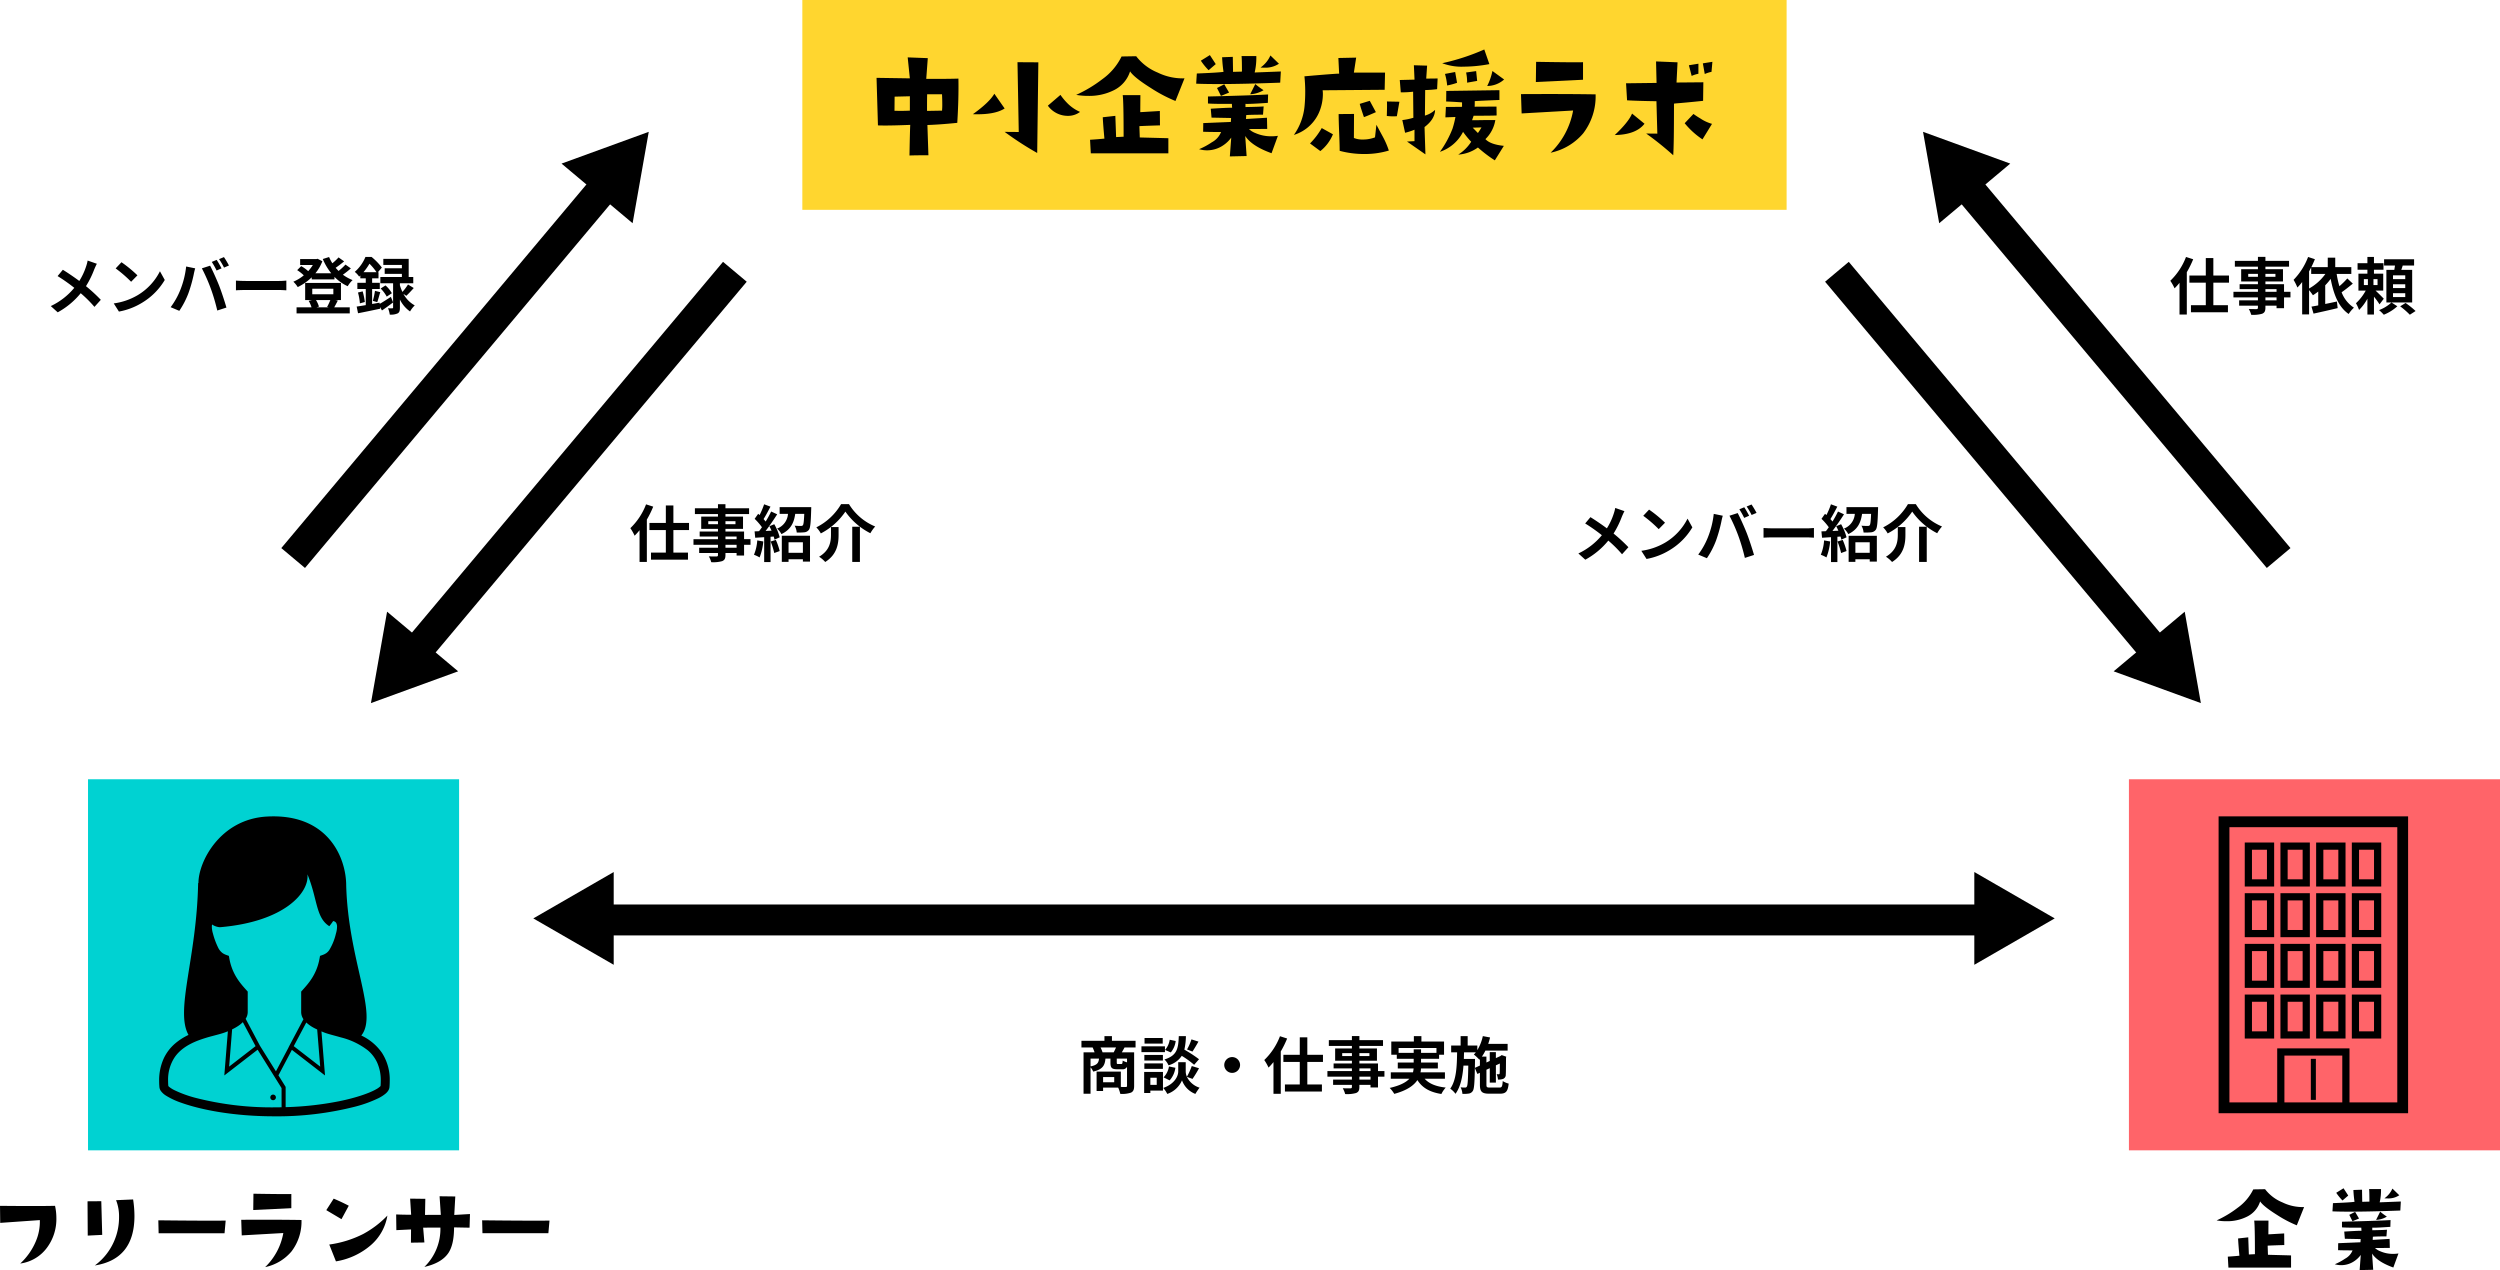 <svg xmlns="http://www.w3.org/2000/svg" width="808.463" height="410.73"><g data-name="グループ 1640"><g data-name="グループ 1631"><path data-name="長方形 1266" fill="#ff6469" d="M688.463 252h120v120h-120z"/><g data-name="グループ 1508"><path data-name="パス 829" d="M720.963 267.5h54.286v89h-54.286zm-3.5 92.5h61.282v-96h-61.282z"/><path data-name="パス 830" d="M733.098 284.357h-4.847v-9.566h4.847zm2.33-11.9h-9.507v14.23h9.507z"/><path data-name="パス 831" d="M744.64 284.357h-4.847v-9.566h4.847zm2.33-11.9h-9.507v14.23h9.507z"/><path data-name="パス 832" d="M756.182 284.357h-4.844v-9.566h4.847zm2.33-11.9h-9.507v14.23h9.507z"/><path data-name="パス 833" d="M767.724 284.357h-4.847v-9.566h4.847zm2.33-11.9h-9.507v14.23h9.507z"/><path data-name="パス 834" d="M733.098 300.746h-4.847v-9.566h4.847zm2.33-11.9h-9.507v14.226h9.507z"/><path data-name="パス 835" d="M744.64 300.746h-4.847v-9.566h4.847zm2.33-11.9h-9.507v14.226h9.507z"/><path data-name="パス 836" d="M756.182 300.746h-4.844v-9.566h4.847zm2.33-11.9h-9.507v14.226h9.507z"/><path data-name="パス 837" d="M767.724 300.746h-4.847v-9.566h4.847zm2.33-11.9h-9.507v14.226h9.507z"/><path data-name="パス 838" d="M733.098 317.134h-4.847v-9.566h4.847zm2.33-11.9h-9.507v14.226h9.507z"/><path data-name="パス 839" d="M744.64 317.134h-4.847v-9.566h4.847zm2.33-11.9h-9.507v14.226h9.507z"/><path data-name="パス 840" d="M756.182 317.134h-4.844v-9.566h4.847zm2.33-11.9h-9.507v14.226h9.507z"/><path data-name="パス 841" d="M767.724 317.134h-4.847v-9.566h4.847zm2.33-11.9h-9.507v14.226h9.507z"/><path data-name="パス 842" d="M733.098 333.522h-4.847v-9.566h4.847zm2.33-11.9h-9.507v14.226h9.507z"/><path data-name="パス 843" d="M744.64 333.522h-4.847v-9.566h4.847zm2.33-11.9h-9.507v14.226h9.507z"/><path data-name="パス 844" d="M756.182 333.522h-4.844v-9.566h4.847zm2.33-11.9h-9.507v14.226h9.507z"/><path data-name="パス 845" d="M767.724 333.522h-4.847v-9.566h4.847zm2.33-11.9h-9.507v14.226h9.507z"/><path data-name="パス 846" d="M759.794 359.068h-23.379v-20.039h23.379zm-21.049-2.33h18.718v-15.379h-18.718z"/><path data-name="長方形 1221" d="M747.288 342.415h1.631v13.268h-1.631z"/></g></g><g data-name="グループ 1632"><path data-name="長方形 1265" fill="#00d2d2" d="M28.463 252h120v120h-120z"/><path data-name="パス 903" d="M123.52 340.477a16.728 16.728 0 00-6.681-5.608c5.555-6.892-4.181-24.177-4.882-48.463 0-9.139-5.968-23.483-25.7-22.342-15.07.873-22.085 14.593-22.085 21.49l-.1.05c-.464 24.33-7.523 41.154-3.115 49.074a19.508 19.508 0 00-4.285 2.744 14.377 14.377 0 00-3.747 4.921 17 17 0 00-1.459 7.2q0 .973.087 2.014a2.555 2.555 0 00.445 1.208 5.776 5.776 0 001.65 1.524 23.91 23.91 0 005.01 2.341c6.39 2.28 16.975 4.37 30.091 4.37a102.284 102.284 0 0026.073-3.121 40.12 40.12 0 007.63-2.777 11.4 11.4 0 002.273-1.471 4.446 4.446 0 00.779-.866 2.57 2.57 0 00.445-1.208 24.56 24.56 0 00.085-2.009 15.961 15.961 0 00-2.514-9.071zm-54.935-41.511a5.065 5.065 0 002.535.884c20.84-1.755 28.957-11.187 28.3-17.11 3.291 7.9 2.633 13.984 7.075 16.78.442-.529.852-1.091 1.243-1.664a1.6 1.6 0 01.59.212 1.16 1.16 0 01.425.456 2.527 2.527 0 01.242 1.208 8.022 8.022 0 01-.358 2.169 18.083 18.083 0 01-2.17 5.355 3.917 3.917 0 01-.964.98 5.173 5.173 0 01-1.224.6l-.791.284-.147.828c-.927 5.19-3.6 8.108-5.575 10.306l-.372.413v6.645a4.121 4.121 0 00.738 2.283l-4.818 9.085.02.016-4.1 7.766-5.168-8.279-4.627-8.723a4.012 4.012 0 00.669-2.148v-6.65l-.371-.413c-1.975-2.2-4.648-5.117-5.575-10.306l-.147-.828-.791-.284a5.174 5.174 0 01-1.224-.6 4.777 4.777 0 01-1.467-1.805 24.042 24.042 0 01-1.671-4.526 8.047 8.047 0 01-.357-2.169 3.368 3.368 0 01.08-.765zm34.963 45.959l-8.554-6.614 4.057-7.648a11.417 11.417 0 002.221 1.606c.419.239.863.445 1.3.656zm-20.9-6.614l-8.553 6.614.97-12.042a16.237 16.237 0 002.182-1.257 9.819 9.819 0 001.283-1.079zm8.41 19.766c-.761.014-1.524.027-2.3.027a99.35 99.35 0 01-25.314-3.021 37.443 37.443 0 01-7.072-2.554 8.847 8.847 0 01-1.691-1.075 1.69 1.69 0 01-.252-.265 21.072 21.072 0 01-.071-1.646 13.168 13.168 0 012.026-7.485c1.838-2.781 4.786-4.483 7.866-5.642a46.97 46.97 0 014.51-1.4c1.426-.383 2.717-.7 3.792-1.079.366-.13.749-.274 1.139-.434l-1.152 14.285 10.773-8.329 7.741 12.406zm32.014-6.891l-.125.148a6.207 6.207 0 01-1.248.885c-2.135 1.232-6.349 2.747-12 3.9a103.111 103.111 0 01-17.327 1.922v-6.555l-2.332-3.738 4.353-8.241 10.71 8.28-1.15-14.257c.324.133.653.277.97.4 1.433.532 3.263.95 5.26 1.534a23.4 23.4 0 018.755 4.191 11.405 11.405 0 013.009 3.922 13.976 13.976 0 011.194 5.974 24.24 24.24 0 01-.069 1.635z"/><path data-name="パス 904" d="M88.313 355.788a.905.905 0 10-.9-.907.905.905 0 00.9.907z"/></g><g data-name="グループ 1633"><path data-name="長方形 1267" fill="#ffd62f" d="M259.463 0h318.299v67.855H259.463z"/><path data-name="パス 896" d="M309.938 25.419q.124 6.414-.371 14.307-5.673.576-9.658.7l.329 9.782q-4.44 0-6.125.082.124-7.4.248-9.906-5.222.206-8.1.206-1.486 0-2.344-.041l-.454-15.376 10.772.165-.7-6.784 6.5.248-.5 6.7q6.005.041 10.403-.083zm-5.3 10.36a19.747 19.747 0 00.082-2.055q0-1.362-.082-3.248h-4.81q-.041 1.4-.041 5.386zm-10.4 0v-4.646l-4.933.124-.041 4.564q2.548.082 4.974-.042zm55.036.411a6.424 6.424 0 01-3.992 1.275 7.949 7.949 0 01-6.418-3.288l4.07-3.494a19.572 19.572 0 002.138 2.59 13.083 13.083 0 004.2 2.917zm-13.488-16.033l-.372 29.313a102.941 102.941 0 01-10.528-6.825l4.564.041-.411-22.571zm-10.9 14.924q-3.248 2.1-10.277 1.85 5.344-3.824 6.948-6.619zm58.161-9.743l-2.918 7.318a47.118 47.118 0 01-7.894-4.153q-5.509-3.453-6.784-5.427a10.183 10.183 0 01-5.386 6.166 17.743 17.743 0 01-8.179 1.768 21.6 21.6 0 01-3.864-.329 42.425 42.425 0 008.428-5.057 19.55 19.55 0 006.249-7.359l4.727-.082a16.742 16.742 0 006.948 5.283 18.391 18.391 0 008.675 1.871zm-5.217 19.359v4.9h-25.078l-.248-4.4q2.631-.165 4.646-.371-.411-4.4-.535-6.907l4.07-.452.248 6.866 2.426-.124q0-11.306-.287-13.443h5.714l-.041 5.509 6.33-.378.043 4.648q-4.153.124-6.66.248l.128 3.662zm35.756-24.088a7.844 7.844 0 01-4.687 1.274q-.619 0-1.274-.041a9.246 9.246 0 003.207-3.905zm.619 2.507l-.206 3.618q-12.252.452-20.1.452-4.153 0-7.071-.124l.206-3.289q7.071-.287 8.634-.535a44.84 44.84 0 01-.452-4.727l3.453-.124.082 4.851 2.878-.082q0-3.946-.124-5.016h4.77a21.142 21.142 0 01-.535 5.3zm-5.592 6.044a9.039 9.039 0 01-4.316 1.316l1.644-3.289a27.589 27.589 0 002.67 1.974zm-15.46-8.427l-2.308 1.974a20.16 20.16 0 01-2.507-3.083l2.918-1.809zm4.316 9.21l-2.631 1.069q-.867-1.768-1.274-2.549l2.344-1.192zm15.786 13.977l-2.055 5.631q-6.455-2.343-8.514-5.591l.452 6.5-5.427.124.452-6.085a9.932 9.932 0 01-2.549 2.467 9.256 9.256 0 01-5.3 1.646 9.1 9.1 0 01-2.549-.371 22.85 22.85 0 004.111-2.22 6.5 6.5 0 003-3.33q-3.783 0-5.8-.082l.041-2.8 8.921-.371.083-1.277-6.331-.124-.248-2.878q5.1-.329 6.907-.329l-.082-1.238q-5.673.041-7.729-.124v-2.261q13.649-.329 19.446-.657l-.082 2.713q-5.879.411-7.236.329v1.028q4.646-.082 5.879-.206l-.206 2.672q-3.535 0-5.427.124l-.082 1.274 6.784-.411.082 3.618-5.92.041a6.552 6.552 0 002.145 1.315 12.552 12.552 0 005.1 1.028 14.04 14.04 0 002.137-.155zm39.291-11.023l-.822 4.687q-.576.041-1.152.041a18.285 18.285 0 01-2.1-.124q.124-3.7.041-4.687zm-7.606 3.372q-3.083 1.362-3.864 1.6-.867-2.507-1.362-4.276l3.248-.991zm2.961-12.784l-.124 5.55-20.059.162a8.727 8.727 0 01.082 1.238 15.208 15.208 0 01-.867 4.975 13.073 13.073 0 01-8.51 8.223 19.192 19.192 0 003.453-9.332 49 49 0 00-.041-9.621q9.332-.822 11.223-.867l-.248-5.057 5.755-.124-.743 4.851zm1.238 25.2a26.92 26.92 0 01-7.853 1.119 30.319 30.319 0 01-8.058-1.028q0-1.974-.165-5.943t-.165-5.943l4.975-.041-.041 7.77a7.144 7.144 0 002.878.5 10.86 10.86 0 003.947-.7l.452-4.07 2.22 4.111a26.716 26.716 0 011.8 4.228zm-18.089-5.258a13.441 13.441 0 01-4.07 5.427l-3.336-2.467a23.422 23.422 0 003.783-4.975zm55.359-17.72a8.333 8.333 0 01-5.468 2.1 19.3 19.3 0 001.685-4.851zm-4.77-4.975a45.65 45.65 0 01-8.181.822 17.612 17.612 0 01-7.071-1.114A70.641 70.641 0 00479.995 16zm-3.946 5.427l-3.248.576a14.786 14.786 0 00-.329-3.289l3.248-.452zm-6.5.619a22.249 22.249 0 01-3.207.867 19.024 19.024 0 00-.7-3.741l3.289-.619zm15.13 20.39l-2.918 4.687a42.044 42.044 0 01-5.465-4.158 12.21 12.21 0 01-6.373 2.3 13.427 13.427 0 004.194-4.153 29.721 29.721 0 01-2.631-3.207 13.03 13.03 0 01-7.482 6.46 33.217 33.217 0 004.07-7.482 28.649 28.649 0 00.946-3.783l-3.248.124.165-3.372q2.755 0 5.222-.041v-1.436q-2.8-.206-5.139-.287l.041-3.412 17.185-.248v3.166q-6.085.248-7.975.371 0 1.362-.041 1.809l7.071-.041.041 2.878q-1.768.082-7.442.082-.206.619-.5 1.439h1.85l2.672-.041h3a11.073 11.073 0 01-3.206 6.166q1.567 1.726 5.967 2.179zm-7.237-5.962l-2.837.082 1.685 1.727a19.188 19.188 0 001.152-1.809zm-14.179-15.828l-.165 3.453a32.7 32.7 0 01-3.864.287l-.082 8.264a8 8 0 003.289-1.85q-.082 3.042-3.412 5.55l.288 8.841L455 45.77l2.426-.124v-3.7a19.514 19.514 0 01-3.04.991l-.9-4.111a19.629 19.629 0 003.577-.743l-.082-8.428a31.49 31.49 0 01-3.988.206l-.329-3.988 4.77-.124-.206-4.646 4.276.124-.287 4.194zm47.02.411q-4.77.248-15.252.743l.082-6.536q11.964.206 15.17.124zm4.07 4.727a19.713 19.713 0 01-4.029 12.622 18.873 18.873 0 01-10.525 6.249 25.034 25.034 0 007.278-13.649l-16.65.946-.206-6.249q14.429-.082 24.131.082zm37.765-10.525l-.287 3.248a9.247 9.247 0 00-2.179.7l-.619-3.453zm-4.522 3.864a9.247 9.247 0 00-2.179.7l-.9-3.453 3.083-.5zm4.4 16.2l-3.083 5.016a25.844 25.844 0 01-5.755-5.222l2.837-3a24.517 24.517 0 002.138 1.4 13.381 13.381 0 003.863 1.809zm-2.8-13.443l-.082 6q-5.961.619-8.757.822l-.658.082q0 13.649-.248 16.691a98.535 98.535 0 00-8.757-7.031q2.426.041 3.618.041l-.287-10.484q-5.755-.082-9.5-.287l-.329-5.509 9.867-.124-.165-6.948 6.948.287-.329 6.536zm-19.028 13.405q-2.755 3.536-9.621 3.659 4.481-4.235 5.592-6.948z"/></g><path data-name="パス 920" d="M17.797 389.945a18.31 18.31 0 01.432 3.951 15.51 15.51 0 01-2.922 9.43 12.836 12.836 0 01-8.766 5.279 20.561 20.561 0 005.014-7.105 16.2 16.2 0 001.328-6.939l-12.816.9-.066-5.512q12.251.129 17.796-.004zm25.25-2.059a35.878 35.878 0 01.432 5.346q0 13.979-12.816 16a19.183 19.183 0 006.142-7.632 19.22 19.22 0 001.693-7.936 14.3 14.3 0 00-.963-5.545zm-9.994 11.456l-4.682.232-.066-11.09 4.449-.033zm39.926-4.615l-.365 4.084H51.298l-.1-4.184q14.178.166 21.781.1zm21.233-4.018q-3.852.2-12.318.6l.066-5.279q9.662.166 12.252.1zm3.287 3.818a15.921 15.921 0 01-3.254 10.193 15.242 15.242 0 01-8.5 5.047 20.218 20.218 0 005.877-11.023l-13.447.764-.166-5.047q11.654-.066 19.49.066zm15.289-4.615l-2.357 4.35-4.914-2.922 2.391-3.719q2.523 1.063 4.88 2.291zm12.485 3.188a16.054 16.054 0 01-5.346 9.563 22.883 22.883 0 01-11.289 5.246l-2.158-5.445a34.478 34.478 0 0010.99-3.42 31.619 31.619 0 007.803-5.944zm26.711-.5l-.133 4.416-5.014-.1q0 5.512-1.826 8.268-2.191 3.254-7.77 4.516a17.127 17.127 0 005.18-12.717q-3.52 0-5.578.033l.4 4.781-4.35.066.033-4.283-4.748.232-.066-5.08q2.357.1 4.848.1l-.332-5.213 4.914.066-.1 5.213q1.262-.033 5.113-.033l-.4-6.01 5.08.066-.332 5.977zm25.715 2.125l-.365 4.084h-21.316l-.1-4.184q14.178.168 21.781.102z"/><path data-name="パス 921" d="M745.109 390.344l-2.357 5.91a38.054 38.054 0 01-6.375-3.354q-4.449-2.789-5.479-4.383a8.224 8.224 0 01-4.35 4.98 14.33 14.33 0 01-6.607 1.428 17.445 17.445 0 01-3.121-.266 34.263 34.263 0 006.807-4.084 15.789 15.789 0 005.047-5.943l3.818-.066a13.521 13.521 0 005.611 4.267 14.853 14.853 0 007.006 1.511zm-4.216 15.638v3.952h-20.254l-.2-3.553q2.125-.133 3.752-.3-.328-3.552-.428-5.581l3.287-.365.2 5.545 1.959-.1q0-9.131-.232-10.857h4.615l-.033 4.449 5.113-.3.033 3.752q-3.354.1-5.379.2l.1 2.955zm35-19.457a6.335 6.335 0 01-3.785 1.029q-.5 0-1.029-.033a7.467 7.467 0 002.59-3.154zm.5 2.025l-.166 2.922q-9.895.365-16.236.365-3.354 0-5.711-.1l.166-2.656q5.711-.232 6.973-.432a36.213 36.213 0 01-.365-3.818l2.789-.1.066 3.918 2.324-.066q0-3.187-.1-4.051h3.852a17.075 17.075 0 01-.432 4.283zm-4.516 4.881a7.3 7.3 0 01-3.486 1.063l1.328-2.656a22.282 22.282 0 002.152 1.594zm-12.49-6.806l-1.859 1.594a16.282 16.282 0 01-2.025-2.49l2.36-1.461zm3.486 7.438l-2.125.863q-.7-1.428-1.029-2.059l1.893-.963zm12.75 11.289l-1.66 4.548q-5.213-1.893-6.873-4.516l.365 5.247-4.383.1.365-4.914a8.021 8.021 0 01-2.059 1.992 7.475 7.475 0 01-4.282 1.328 7.352 7.352 0 01-2.059-.3 18.454 18.454 0 003.32-1.793 5.247 5.247 0 002.424-2.689q-3.055 0-4.682-.066l.033-2.258 7.205-.3.067-1.031-5.113-.1-.2-2.324q4.117-.266 5.578-.266l-.066-1q-4.582.033-6.242-.1v-1.826q11.023-.266 15.705-.531l-.066 2.191q-4.748.332-5.844.266v.83q3.752-.066 4.748-.166l-.166 2.158q-2.855 0-4.383.1l-.066 1.029 5.474-.324.066 2.922-4.781.033a5.291 5.291 0 001.727 1.063 10.137 10.137 0 004.117.83 11.339 11.339 0 001.731-.133z"/><path data-name="パス 919" d="M31.323 85.3l-2.98-1.04a12.474 12.474 0 01-.48 1.84 20.74 20.74 0 01-2.22 4.76c-1.62-1.2-3.72-2.64-5.32-3.62l-1.7 2.04a54.988 54.988 0 015.4 3.8 22.009 22.009 0 01-7.6 5.9l2.24 2.02a25 25 0 007.44-6.18 40.271 40.271 0 014.44 4.42l2.06-2.28a52.369 52.369 0 00-4.8-4.42 30.205 30.205 0 002.68-5.44c.2-.46.58-1.34.84-1.8zm7.96-.5l-1.88 2a41.585 41.585 0 015 4.32l2.04-2.08a40.394 40.394 0 00-5.16-4.24zm-2.5 13.32l1.68 2.64a21.659 21.659 0 007.42-2.82 21.267 21.267 0 007.4-7.4l-1.56-2.82a18.832 18.832 0 01-7.28 7.78 20.614 20.614 0 01-7.66 2.62zm33.28-14.08l-1.58.66a25.3 25.3 0 011.56 2.78l1.6-.7c-.38-.74-1.08-2-1.58-2.74zm2.36-.9l-1.58.66a20.844 20.844 0 011.6 2.74l1.6-.68a31.281 31.281 0 00-1.62-2.72zm-14.12 10.64a24.1 24.1 0 01-3.12 5.56l2.8 1.18a27.5 27.5 0 002.96-5.72 46.565 46.565 0 001.7-6.02c.08-.44.3-1.42.48-2l-2.92-.6a28.818 28.818 0 01-1.9 7.6zm9.88-.42a61.8 61.8 0 012.08 7.06l2.96-.96c-.56-1.98-1.62-5.18-2.32-6.98-.76-1.94-2.14-5.02-2.96-6.56l-2.66.86a56.026 56.026 0 012.9 6.58zm8.12-2.62v3.14c.74-.06 2.08-.1 3.22-.1h10.74c.84 0 1.86.08 2.34.1v-3.14c-.52.04-1.4.12-2.34.12h-10.74c-1.04 0-2.5-.06-3.22-.12zm30.52 6.3a19.042 19.042 0 01-1.04 2.22l.54.12h-3.94l.76-.22a8.141 8.141 0 00-.96-2.12zm-5.84-3.66h6.82v1.78h-6.82zm7.48 3.66h1.8V91.5h-11.58v5.54h2.18l-1.04.26a9.57 9.57 0 01.92 2.08h-4.84v1.96h17.2v-1.96h-5.02c.34-.58.74-1.36 1.16-2.18zm3.26-11.48a17.535 17.535 0 01-2.24 2.06c-.32-.32-.64-.66-.94-1.02.88-.6 1.88-1.36 2.74-2.08l-1.8-1.28a16.738 16.738 0 01-2 1.9 12.957 12.957 0 01-1.06-2.02l-2.04.64a19.314 19.314 0 002.74 4.62h-5.14a13.463 13.463 0 002.26-3.9l-1.54-.8-.4.1h-5.24v1.92h4.1a12.587 12.587 0 01-1.5 1.98 12.074 12.074 0 00-2.26-1.62l-1.3 1.3a13.933 13.933 0 012.14 1.68 13.935 13.935 0 01-3.38 2.06 8.451 8.451 0 011.42 1.74 17.583 17.583 0 004.52-3.16v.68h7.36v-.82a14.22 14.22 0 004.28 3.02 8.5 8.5 0 011.58-1.98 14.143 14.143 0 01-3.14-1.74 31.2 31.2 0 002.58-2.04zm5.82 2.46a18.9 18.9 0 001.94-2.74 18.6 18.6 0 012.28 2.74zm5.2 9.86l-2.4.42v-4.84h2.48v-2h-2.48V90h2.06v-1.98h-.18l1.26-1.5a19.875 19.875 0 00-3.34-3.44h-1.96a12.781 12.781 0 01-3.46 4.84 6.512 6.512 0 011.42 1.54c.12-.12.26-.24.38-.36v.9h1.76v1.46h-2.72v2h2.72v5.22c-1.1.18-2.1.34-2.94.46l.44 2.16c2.02-.38 4.66-.94 7.14-1.46l-.06-.58.66 1.14c1.14-.78 2.42-1.7 3.6-2.6l-.72-1.8c-1.3.86-2.62 1.7-3.62 2.28zm8.66-2.22c.7-.66 1.6-1.6 2.4-2.52l-1.86-1.14a16.7 16.7 0 01-1.8 2.4 12.971 12.971 0 01-.82-2.14v-.66h4.32v-2.02h-1.48v-5.86h-8.2v1.96h6v1.08h-5.56v1.8h5.56v1.02h-6.96v2.02h4.12v7.84c0 .2-.06.26-.28.26-.2 0-.8.02-1.36-.02a8.121 8.121 0 01.56 2.06 5.26 5.26 0 002.52-.38c.62-.32.76-.88.76-1.88v-2.62a10.069 10.069 0 003.28 3.86 8.833 8.833 0 011.52-1.96 9.221 9.221 0 01-3.66-3.72zm-15.64-1.06a18.2 18.2 0 01.62 3.5l1.6-.44a22.844 22.844 0 00-.7-3.44zm6.24 3.1c.3-.82.62-2.1.98-3.22l-1.72-.42a24.523 24.523 0 01-.7 3.24zm1.1-4.4a11.436 11.436 0 011.96 2.62l1.66-1.1a9.768 9.768 0 00-2.06-2.52z"/><path data-name="パス 918" d="M208.923 163.1a20.966 20.966 0 01-5.08 7.7 15.068 15.068 0 011.38 2.44 20.086 20.086 0 001.6-1.78v10.26h2.36v-13.7a32.334 32.334 0 002.06-4.18zm13.9 8.32v-2.32h-5.06v-5.64h-2.44v5.64h-5.3v2.32h5.3v7.28h-4.8v2.28h11.96v-2.28h-4.72v-7.28zm15.38 5.7h-3.6v-.94h3.6zm-3.6-3.62h3.6v.86h-3.6zm-5.56-3.98v-.96h3.14v.96zm8.8-.96v.96h-3.24v-.96zm4.86 5.8h-2.08v-2.46h-6.02v-.88h5.68v-3.96h-5.68v-.82h7.64v-1.88h-7.64v-1.3h-2.42v1.3h-7.46v1.88h7.46v.82h-5.42v3.96h5.42v.88h-5.92v1.6h5.92v.86h-7.92v1.82h7.92v.94h-6.08v1.72h6.08v.62c0 .36-.12.48-.5.5-.32 0-1.5 0-2.46-.04a7.332 7.332 0 01.78 1.88 10.533 10.533 0 003.54-.34c.78-.34 1.06-.82 1.06-2v-.62h3.6v.82h2.42v-3.48h2.08zm2.18.4a14.541 14.541 0 01-1.06 4.64 11.756 11.756 0 011.82.86 18.491 18.491 0 001.2-5.16zm4.34.36a23.665 23.665 0 011.16 3.72l1.76-.64a22.05 22.05 0 00-1.24-3.6zm-.42-4.94c.24.44.48.94.7 1.44l-1.92.08c1.26-1.62 2.64-3.64 3.74-5.38l-1.94-.9a36.269 36.269 0 01-1.78 3.24c-.2-.24-.42-.52-.68-.8.72-1.12 1.52-2.66 2.24-4.02l-2.06-.76a25.354 25.354 0 01-1.46 3.48c-.16-.14-.32-.28-.46-.4l-1.14 1.62a19.626 19.626 0 012.36 2.72c-.32.46-.64.9-.94 1.28l-1.44.06.2 2.06 2.9-.18v8.04h2.06v-8.18l1.02-.08a9.589 9.589 0 01.26 1.02l1.68-.76a16.955 16.955 0 00-1.76-4.24zm10.84 5.18v3.4h-4.64v-3.4zm-6.82 6.34h2.18v-.84h4.64v.76h2.3v-8.36h-9.12zm-.7-17.7v2.18h2.7a5.49 5.49 0 01-3.52 4.76 6.262 6.262 0 011.4 1.78c3.08-1.46 4.06-3.76 4.46-6.54h2.92c-.1 2.4-.22 3.4-.46 3.7a.826.826 0 01-.64.2c-.38 0-1.18 0-2.02-.08a5.054 5.054 0 01.68 2.2 17.729 17.729 0 002.44-.06 2.024 2.024 0 001.48-.78c.5-.62.64-2.34.76-6.5.02-.28.02-.86.02-.86zm21.26 1.44a21.919 21.919 0 008.08 7 12.017 12.017 0 011.56-2.18 17.963 17.963 0 01-8.48-7.24h-2.54a19.2 19.2 0 01-8.02 7.52 8.473 8.473 0 011.46 1.96 21.416 21.416 0 007.94-7.06zm2.22 4.9v11.38h2.48v-11.38zm-6.88.1v2.42c0 2.28-.34 5.1-3.84 7.18a9.14 9.14 0 011.98 1.7c3.9-2.46 4.32-6 4.32-8.82v-2.48z"/><path data-name="パス 916" d="M706.923 83.1a20.966 20.966 0 01-5.08 7.7 15.068 15.068 0 011.38 2.44 20.086 20.086 0 001.6-1.78v10.26h2.36v-13.7a32.334 32.334 0 002.06-4.18zm13.9 8.32V89.1h-5.06v-5.64h-2.44v5.64h-5.3v2.32h5.3v7.28h-4.8v2.28h11.96V98.7h-4.72v-7.28zm15.38 5.7h-3.6v-.94h3.6zm-3.6-3.62h3.6v.86h-3.6zm-5.56-3.98v-.96h3.14v.96zm8.8-.96v.96h-3.24v-.96zm4.86 5.8h-2.08V91.9h-6.02v-.88h5.68v-3.96h-5.68v-.82h7.64v-1.88h-7.64v-1.3h-2.42v1.3h-7.46v1.88h7.46v.82h-5.42v3.96h5.42v.88h-5.92v1.6h5.92v.86h-7.92v1.82h7.92v.94h-6.08v1.72h6.08v.62c0 .36-.12.48-.5.5-.32 0-1.5 0-2.46-.04a7.332 7.332 0 01.78 1.88 10.533 10.533 0 003.54-.34c.78-.34 1.06-.82 1.06-2v-.62h3.6v.82h2.42v-3.48h2.08zm6.02-6.6c.24-.42.46-.84.68-1.28v2.1h4.6a16.125 16.125 0 01-5.28 4.72zm12.36 2.28a23.6 23.6 0 01-2.56 2.52 29.728 29.728 0 01-.88-3.98h4.74v-2.2h-5.2v-3.06h-2.42v3.06h-5.3c.42-.86.8-1.72 1.14-2.56l-2.2-.72a21.364 21.364 0 01-4.7 7.4 15.94 15.94 0 011.24 2.48 17.308 17.308 0 001.54-1.78v10.48h2.24v-7.86a19.674 19.674 0 011.24 1.66 19.04 19.04 0 001.72-1.2v4.48c-.8.16-1.54.28-2.18.4l.66 2.26c2.2-.48 5.08-1.12 7.8-1.78l-.24-2.14c-1.26.28-2.56.56-3.78.8v-6.04a17.586 17.586 0 001.76-2.08c.96 5.06 2.56 9.12 5.82 11.36a10.473 10.473 0 011.7-2.04 10.213 10.213 0 01-3.98-4.98c1.14-.8 2.46-1.84 3.62-2.8zm5.36.24h1.3v1.9h-1.3zm4.42 1.9h-1.32v-1.9h1.32zm2.02 4.42c-.38-.4-1.76-1.78-2.66-2.62h2.48V88.5h-3v-1.28h3.08v-2.1h-3.08v-2.04h-2.12v2.04h-3.18v2.1h3.18v1.28h-2.9v5.48h2.36a16.065 16.065 0 01-3.16 4.08 12.621 12.621 0 011 2.18 15.245 15.245 0 002.7-3.64v5.12h2.12v-5.78a23.955 23.955 0 011.8 2.48zm2.48 1.22a12.268 12.268 0 01-4.02 2.46 13.722 13.722 0 011.54 1.5 14.529 14.529 0 004.38-2.74zm4.46-7.54h-3.96v-1.24h3.96zm0 2.88h-3.96v-1.24h3.96zm0 2.9h-3.96v-1.24h3.96zm2.24-8.78h-3.52c.16-.44.32-.92.46-1.4h3.68v-2.04h-9.7v2.04h3.52c-.06.46-.14.94-.22 1.4h-2.56v10.54h8.34zm-3.88 11.78a26.183 26.183 0 013.12 2.72l1.86-1.2a26.639 26.639 0 00-3.24-2.6z"/><path data-name="パス 915" d="M525.323 165.3l-2.98-1.04a12.474 12.474 0 01-.48 1.84 20.74 20.74 0 01-2.22 4.76c-1.62-1.2-3.72-2.64-5.32-3.62l-1.7 2.04a54.988 54.988 0 015.4 3.8 22.009 22.009 0 01-7.6 5.9l2.24 2.02a25 25 0 007.44-6.18 40.271 40.271 0 014.44 4.42l2.06-2.28a52.369 52.369 0 00-4.8-4.42 30.205 30.205 0 002.68-5.44c.2-.46.58-1.34.84-1.8zm7.96-.5l-1.88 2a41.585 41.585 0 015 4.32l2.04-2.08a40.394 40.394 0 00-5.16-4.24zm-2.5 13.32l1.68 2.64a21.659 21.659 0 007.42-2.82 21.267 21.267 0 007.4-7.4l-1.56-2.82a18.832 18.832 0 01-7.28 7.78 20.614 20.614 0 01-7.66 2.62zm33.28-14.08l-1.58.66a25.3 25.3 0 011.56 2.78l1.6-.7c-.38-.74-1.08-2-1.58-2.74zm2.36-.9l-1.58.66a20.844 20.844 0 011.6 2.74l1.6-.68a31.281 31.281 0 00-1.62-2.72zm-14.12 10.64a24.1 24.1 0 01-3.12 5.56l2.8 1.18a27.5 27.5 0 002.96-5.72 46.565 46.565 0 001.7-6.02c.08-.44.3-1.42.48-2l-2.92-.6a28.818 28.818 0 01-1.9 7.6zm9.88-.42a61.8 61.8 0 012.08 7.06l2.96-.96c-.56-1.98-1.62-5.18-2.32-6.98-.76-1.94-2.14-5.02-2.96-6.56l-2.66.86a56.026 56.026 0 012.9 6.58zm8.12-2.62v3.14c.74-.06 2.08-.1 3.22-.1h10.74c.84 0 1.86.08 2.34.1v-3.14c-.52.04-1.4.12-2.34.12h-10.74c-1.04 0-2.5-.06-3.22-.12zm19.58 4.02a14.541 14.541 0 01-1.06 4.64 11.756 11.756 0 011.82.86 18.491 18.491 0 001.2-5.16zm4.34.36a23.665 23.665 0 011.16 3.72l1.76-.64a22.051 22.051 0 00-1.24-3.6zm-.42-4.94c.24.44.48.94.7 1.44l-1.92.08c1.26-1.62 2.64-3.64 3.74-5.38l-1.94-.9a36.269 36.269 0 01-1.78 3.24c-.2-.24-.42-.52-.68-.8.72-1.12 1.52-2.66 2.24-4.02l-2.06-.76a25.354 25.354 0 01-1.46 3.48c-.16-.14-.32-.28-.46-.4l-1.14 1.62a19.626 19.626 0 012.36 2.72c-.32.46-.64.9-.94 1.28l-1.44.06.2 2.06 2.9-.18v8.04h2.06v-8.18l1.02-.08a9.587 9.587 0 01.26 1.02l1.68-.76a16.955 16.955 0 00-1.76-4.24zm10.84 5.18v3.4h-4.64v-3.4zm-6.82 6.34h2.18v-.84h4.64v.76h2.3v-8.36h-9.12zm-.7-17.7v2.18h2.7a5.49 5.49 0 01-3.52 4.76 6.262 6.262 0 011.4 1.78c3.08-1.46 4.06-3.76 4.46-6.54h2.92c-.1 2.4-.22 3.4-.46 3.7a.826.826 0 01-.64.2c-.38 0-1.18 0-2.02-.08a5.054 5.054 0 01.68 2.2 17.729 17.729 0 002.44-.06 2.024 2.024 0 001.48-.78c.5-.62.64-2.34.76-6.5.02-.28.02-.86.02-.86zm21.26 1.44a21.919 21.919 0 008.08 7 12.017 12.017 0 011.56-2.18 17.963 17.963 0 01-8.48-7.24h-2.54a19.2 19.2 0 01-8.02 7.52 8.473 8.473 0 011.46 1.96 21.416 21.416 0 007.94-7.06zm2.22 4.9v11.38h2.48v-11.38zm-6.88.1v2.42c0 2.28-.34 5.1-3.84 7.18a9.14 9.14 0 011.98 1.7c3.9-2.46 4.32-6 4.32-8.82v-2.48z"/><path data-name="パス 917" d="M356.543 340.3a9.546 9.546 0 00-.64-1.56h5c-.22.52-.5 1.08-.74 1.56zm7.92 3.24a5.817 5.817 0 01-1.4-.56c-.06.96-.14 1.1-.48 1.1h-1.04c-.34 0-.4-.06-.4-.48v-1.26h3.32zm-11.8-1.2h2.74c-.14 1.38-.6 2.1-2.74 2.52zm7.66 7.64h-3.6v-1.68h3.6zm6.9-11.24v-2.16h-7.64v-1.5h-2.42v1.5h-7.44v2.16h3.62a13.331 13.331 0 01.62 1.56h-3.56v13.4h2.26v-8.56a4.822 4.822 0 01.86 1.4c3.04-.7 3.78-1.98 3.96-4.2h1.62v1.28c0 1.62.36 2.16 2.14 2.16h1.62a1.539 1.539 0 001.6-.8v6.14c0 .3-.1.4-.44.4-.24 0-.86 0-1.56-.02v-4.96h-7.84v6.28h2.1v-1.1h4.88a9.613 9.613 0 01.68 2.02 8.9 8.9 0 003.46-.4c.78-.38 1.02-1.02 1.02-2.2V340.3h-3.98c.26-.44.56-.98.88-1.56zm18.08-2.62a17.566 17.566 0 01-1.44 3.26l1.76.68c.56-.84 1.28-2.06 1.94-3.22zm2.44 6.42a41.583 41.583 0 00-4.74-3.1 21.1 21.1 0 00.5-4.36h-2.3c-.16 3.96-.48 6.24-4.64 7.54a5.829 5.829 0 011.32 1.88 7.53 7.53 0 004.28-3.06 29.943 29.943 0 014 2.9zm-9.5 6.84a7.64 7.64 0 001.86-4.08l-2.08-.42a6.394 6.394 0 01-1.74 3.52zm.02-13.14a6.473 6.473 0 01-1.5 3.3l1.86.8a7.131 7.131 0 001.58-3.7zm-2.26-.56h-5.88v1.8h5.88zm.72 2.68h-7.6v1.88h7.6zm-.66 2.78h-6v1.82h6zm-6 4.52h6v-1.78h-6zm4 2.86v2.3h-2.06v-2.3zm2.02-1.88h-6.08v6.82h2v-.78h4.08zm9.56 2.26a38.466 38.466 0 002.1-3.44l-2.34-.72a21.623 21.623 0 01-1.58 3.46 4.309 4.309 0 01-.38-1.68v-3.02h-2.42v3.02c0 1.34-1.02 3.96-4.84 5.3a9.969 9.969 0 011.3 1.94 7.972 7.972 0 004.76-4.4 7.4 7.4 0 004.32 4.4 18.793 18.793 0 011.36-2.02 6.833 6.833 0 01-4.1-3.5zm12.82-7.06a2.578 2.578 0 00-2.56 2.56 2.578 2.578 0 002.56 2.56 2.578 2.578 0 002.56-2.56 2.578 2.578 0 00-2.56-2.56zm15.46-6.74a20.966 20.966 0 01-5.08 7.7 15.068 15.068 0 011.38 2.44 20.086 20.086 0 001.6-1.78v10.26h2.36v-13.7a32.334 32.334 0 002.06-4.18zm13.9 8.32v-2.32h-5.06v-5.64h-2.44v5.64h-5.3v2.32h5.3v7.28h-4.8v2.28h11.96v-2.28h-4.72v-7.28zm15.38 5.7h-3.6v-.94h3.6zm-3.6-3.62h3.6v.86h-3.6zm-5.56-3.98v-.96h3.14v.96zm8.8-.96v.96h-3.24v-.96zm4.86 5.8h-2.08v-2.46h-6.02v-.88h5.68v-3.96h-5.68v-.82h7.64v-1.88h-7.64v-1.3h-2.42v1.3h-7.46v1.88h7.46v.82h-5.42v3.96h5.42v.88h-5.92v1.6h5.92v.86h-7.92v1.82h7.92v.94h-6.08v1.72h6.08v.62c0 .36-.12.48-.5.5-.32 0-1.5 0-2.46-.04a7.332 7.332 0 01.78 1.88 10.533 10.533 0 003.54-.34c.78-.34 1.06-.82 1.06-2v-.62h3.6v.82h2.42v-3.48h2.08zm4.58-5.88v-1.58h12.24v1.58h-4.98v-1.14h-2.38v1.14zm14.98 8.36v-2.06h-7.9a6.79 6.79 0 00.16-1.26h5.46v-1.92h-5.44v-1.2h5.84v-1.32h1.6v-4.26h-7.32v-1.74h-2.44v1.74h-7.3v4.26h1.78v1.32h5.46v1.2h-5.14v1.92h5.12a9.167 9.167 0 01-.2 1.26h-7.18v2.06h6.02c-1.1 1.18-3.02 2.22-6.38 2.98a9.706 9.706 0 011.48 1.92c4.08-1.1 6.3-2.68 7.48-4.46 1.58 2.48 3.96 3.9 7.76 4.5a9.253 9.253 0 011.4-2.08c-3.16-.34-5.4-1.26-6.82-2.86zm9.68-3.5l.04-2v-.9h-3.6l.06-2.14h3.82a7.456 7.456 0 01-.64.72 12.971 12.971 0 011.78 1.68l.18-.2v2.08zm4.88 6.36c-1 0-1.14-.12-1.14-.94v-4.82l1.08-.5v4.66h1.98v-5.58l1.28-.6c-.02 1.9-.02 3-.06 3.18-.02.26-.12.3-.28.3s-.44 0-.68-.02a5.417 5.417 0 01.42 1.74 4.572 4.572 0 001.66-.22 1.4 1.4 0 00.86-1.38c.06-.6.06-2.64.08-5.48l.08-.32-1.48-.52-.36.26-.08.06-1.44.66v-1.94h-1.98v2.86l-1.08.5v-1.92h-1.46a13.024 13.024 0 001.14-1.94h7.18v-2.16h-6.28c.22-.68.44-1.38.6-2.08l-2.34-.44a14.446 14.446 0 01-1.78 4.54v-1.5h-3.12v-3.02h-2.28v3.02h-3.06v2.2h1.92c-.06 4.62-.24 9.02-2.22 11.76a7.059 7.059 0 011.7 1.66c1.66-2.28 2.3-5.52 2.58-9.12h1.56c-.08 4.7-.2 6.38-.46 6.78a.581.581 0 01-.58.32 11.171 11.171 0 01-1.44-.08 5.585 5.585 0 01.58 2.12 10.454 10.454 0 002.06-.1 1.791 1.791 0 001.28-.82c.46-.64.6-2.56.68-7.46l.82 1.94.82-.38v3.84c0 2.28.64 2.92 3 2.92h3.5c1.94 0 2.54-.76 2.8-3.26a6.551 6.551 0 01-1.92-.82c-.12 1.76-.28 2.1-1.06 2.1z"/><g data-name="グループ 1634"><path data-name="線 165" d="M641.963 302.5h-447v-10h447z"/><path data-name="多角形 2" d="M172.463 297l26-15v30z"/><path data-name="多角形 3" d="M664.463 297l-26 15v-30z"/></g><g data-name="グループ 1635"><path data-name="線 165" d="M201.476 61.103L98.63 183.67l-7.66-6.428L193.814 54.675z"/><path data-name="多角形 3" d="M209.797 42.63l-5.222 29.559-22.981-19.284z"/></g><g data-name="グループ 1636"><path data-name="線 165" d="M241.476 91.103L138.63 213.67l-7.66-6.428L233.814 84.675z"/><path data-name="多角形 2" d="M119.954 227.37l5.222-29.558 22.98 19.283z"/></g><g data-name="グループ 1639"><g data-name="グループ 1637"><path data-name="線 165" d="M637.864 54.676L740.71 177.243l-7.66 6.428L630.202 61.103z"/><path data-name="多角形 3" d="M621.882 42.63l28.203 10.276-22.98 19.283z"/></g><g data-name="グループ 1638"><path data-name="線 165" d="M597.864 84.676L700.71 207.243l-7.66 6.428L590.204 91.103z"/><path data-name="多角形 2" d="M711.726 227.371l-28.203-10.275 22.98-19.284z"/></g></g></g></svg>